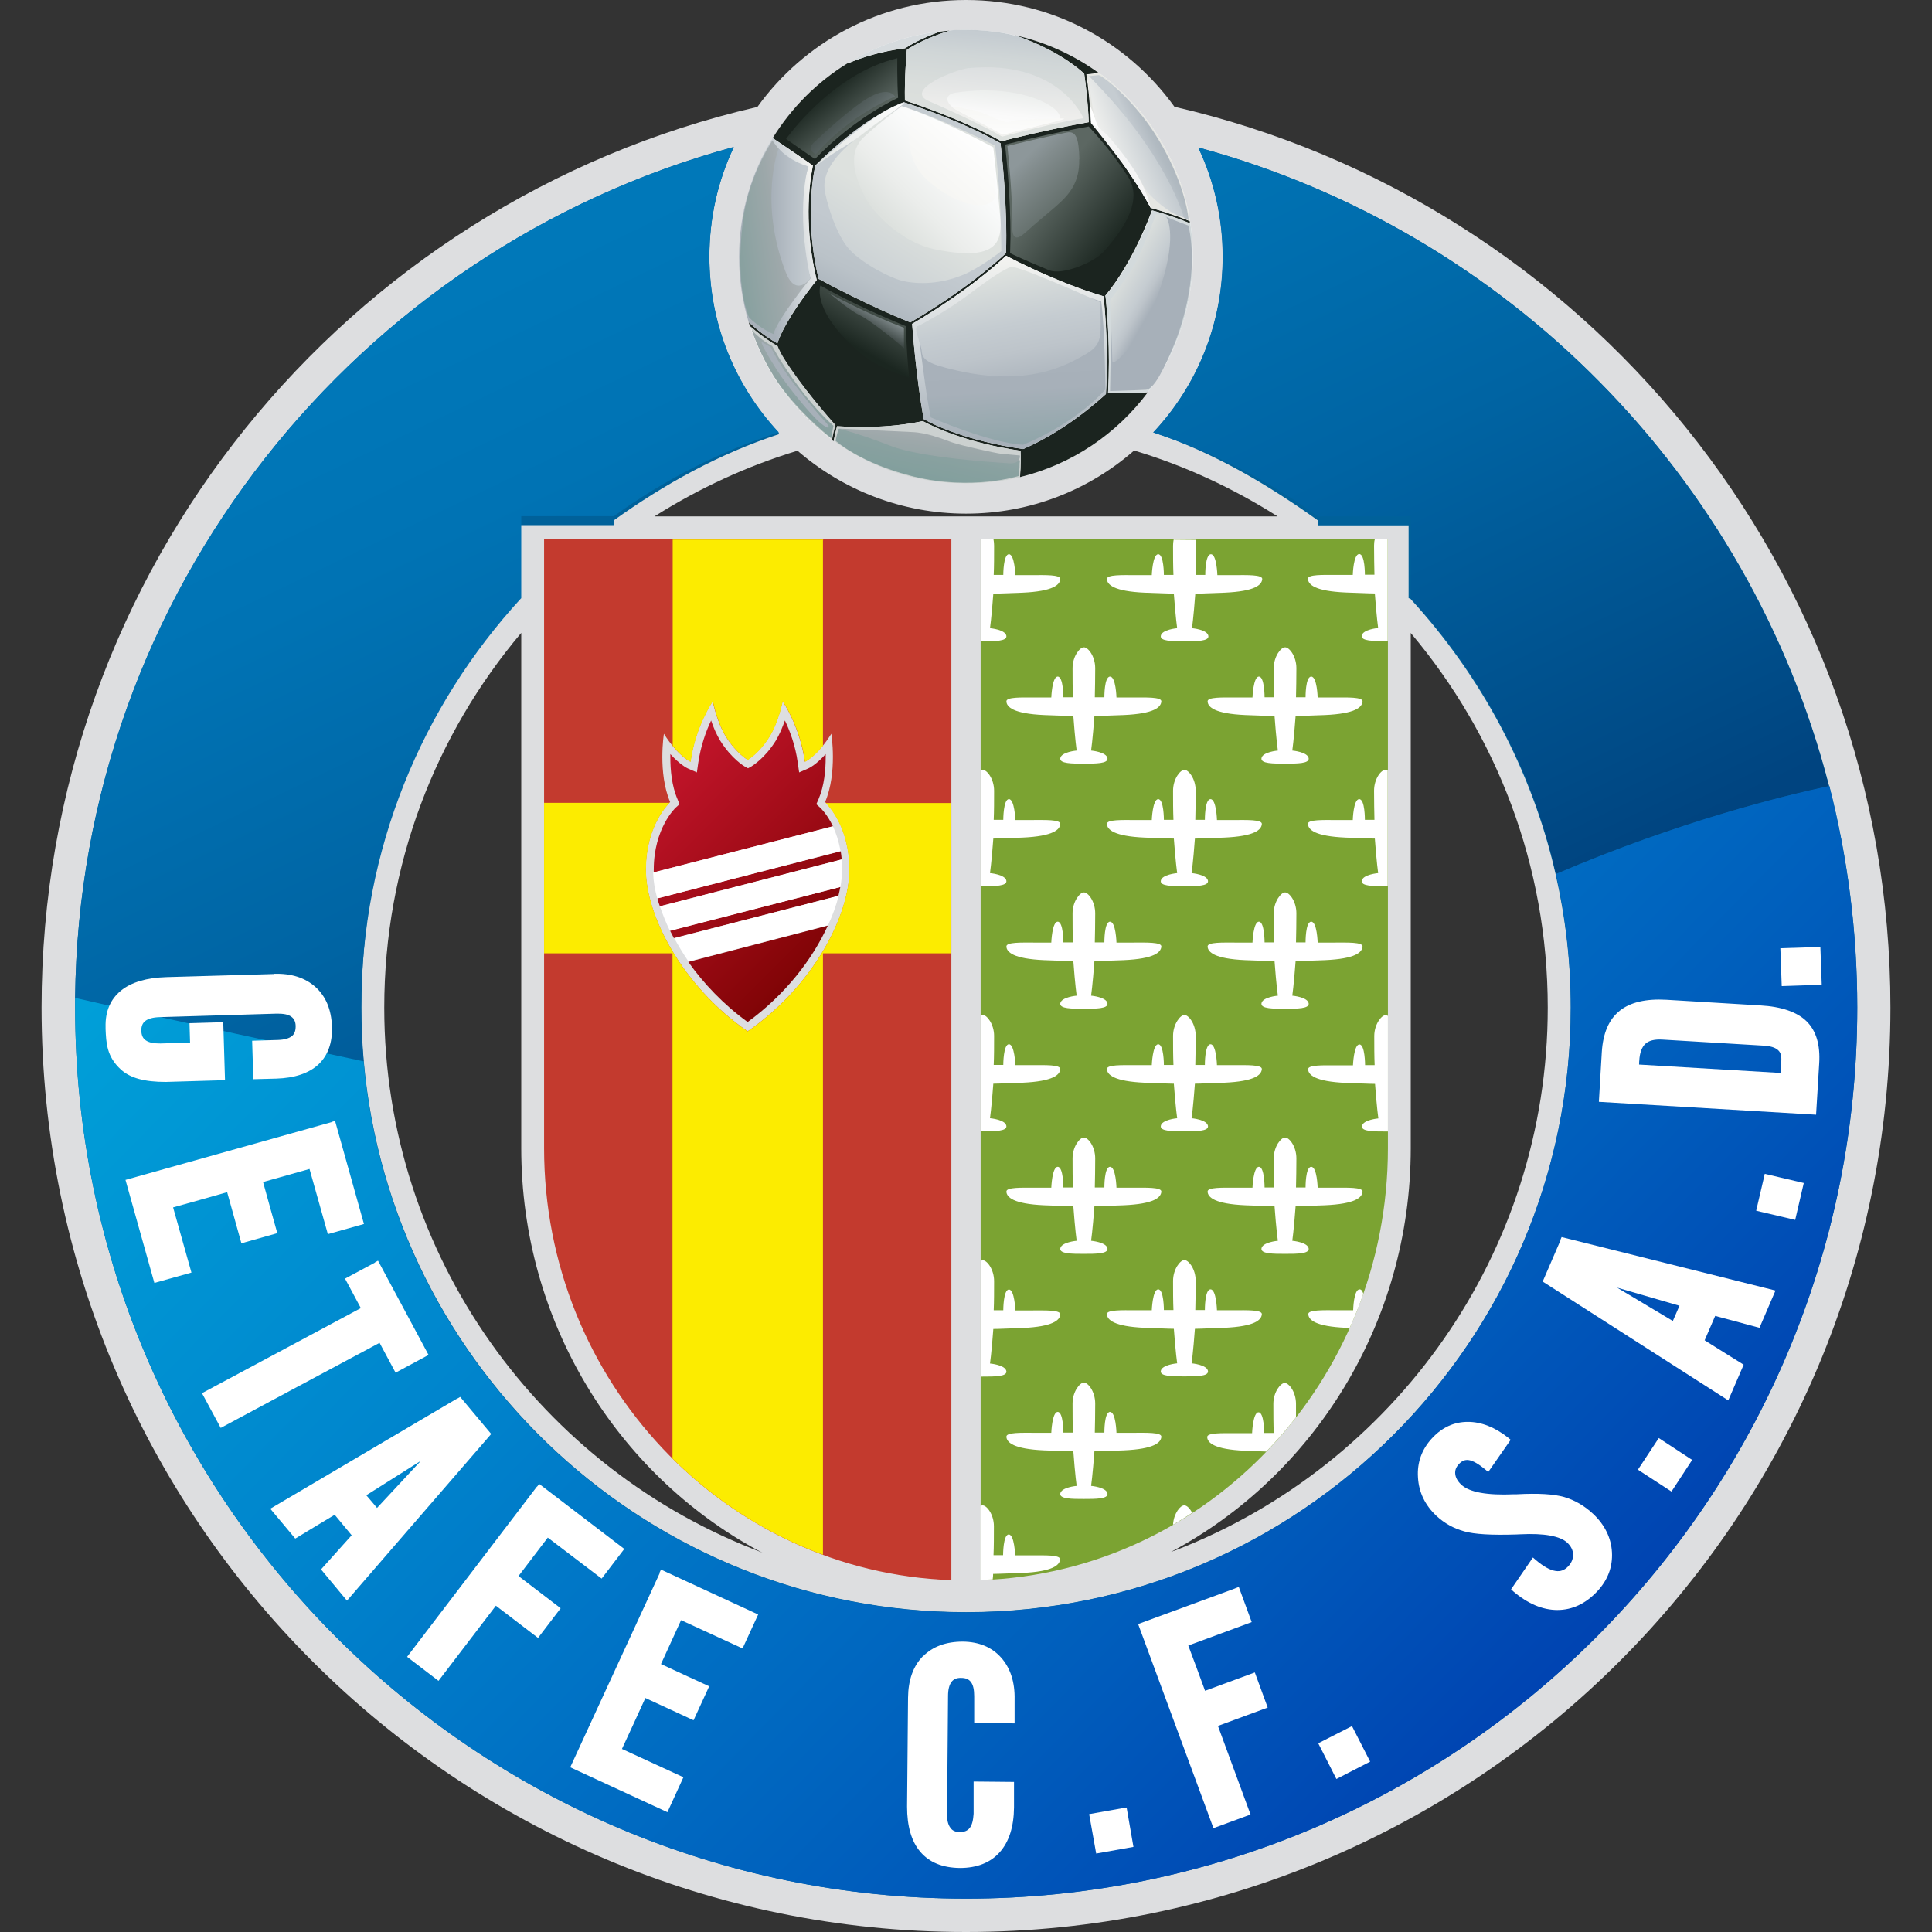 <?xml version="1.0" encoding="utf-8"?>
<svg xmlns="http://www.w3.org/2000/svg" height="99" viewBox="0 0 99 99" width="99">
  <rect x="0" y="0" width="99" height="99" fill="#333333" stroke="none"/>
  <defs>
    <style>.ah{fill:#1b241f;}.ah,.ai,.aj,.ak,.al,.am,.an,.ao,.ap,.aq,.ar,.as,.at,.au,.av,.aw,.ax,.ay,.az,.ba,.bb,.bc,.bd,.be,.bf,.bg,.bh,.bi,.bj,.bk,.bl,.bm,.bn,.bo,.bp,.bq,.br,.bs,.bt,.bu,.bv,.bw,.bx,.by{stroke-width:0px;}.ai{fill:#f5f5f5;}.aj{fill:#ccd1d0;}.ak{fill:#a7b0b9;}.al{fill:#fcec00;}.am{fill:#c33a2e;}.an{fill:#dddee0;}.ao{fill:#00619a;}.ap{fill:#d3dadc;}.aq{fill:#e5e6e2;}.ar{fill:#fff;}.as{fill:#d6dbde;}.at{fill:#7ba332;}.bz{opacity:0;}.au{fill:url(#ag);}.av{fill:url(#aa);}.aw{fill:url(#af);}.ax{fill:url(#ae);}.ay{fill:url(#ab);}.az{fill:url(#ad);}.ba{fill:url(#ac);}.bb{fill:url(#v);}.bc{fill:url(#c);}.bd{fill:url(#e);}.be{fill:url(#y);}.bf{fill:url(#z);}.bg{fill:url(#x);}.bh{fill:url(#w);}.bi{fill:url(#u);}.bj{fill:url(#t);}.bk{fill:url(#f);}.bl{fill:url(#d);}.bm{fill:url(#s);}.bn{fill:url(#j);}.bo{fill:url(#q);}.bp{fill:url(#r);}.bq{fill:url(#i);}.br{fill:url(#h);}.bs{fill:url(#m);}.bt{fill:url(#g);}.bu{fill:url(#o);}.bv{fill:url(#p);}.bw{fill:url(#k);}.bx{fill:url(#n);}.by{fill:url(#l);}</style>
    <linearGradient gradientUnits="userSpaceOnUse" id="c" x1="31.46" x2="54.96" y1="8.71" y2="57.52">
      <stop offset="0" stop-color="#0079ba"/>
      <stop offset=".24" stop-color="#0073b4"/>
      <stop offset=".55" stop-color="#0064a3"/>
      <stop offset=".91" stop-color="#004b87"/>
      <stop offset="1" stop-color="#004480"/>
    </linearGradient>
    <linearGradient gradientUnits="userSpaceOnUse" id="d" x1="13.11" x2="87.41" y1="20.32" y2="93.58">
      <stop offset="0" stop-color="#00a9dc"/>
      <stop offset=".15" stop-color="#009fd8"/>
      <stop offset=".4" stop-color="#0086cd"/>
      <stop offset=".72" stop-color="#005ebc"/>
      <stop offset=".92" stop-color="#0040b0"/>
    </linearGradient>
    <linearGradient gradientUnits="userSpaceOnUse" id="e" x1="33.83" x2="42.8" y1="39.14" y2="48.11">
      <stop offset="0" stop-color="#c3152b"/>
      <stop offset=".57" stop-color="#9e0b16"/>
      <stop offset="1" stop-color="#800406"/>
    </linearGradient>
    <linearGradient gradientUnits="userSpaceOnUse" id="f" x1="52.96" x2="57.29" y1="9.1" y2="12.45">
      <stop offset=".19" stop-color="#5c6762"/>
      <stop offset="1" stop-color="#1b2620"/>
    </linearGradient>
    <linearGradient gradientUnits="userSpaceOnUse" id="g" x1="50.35" x2="55.55" y1="6.2" y2="11.63">
      <stop offset=".38" stop-color="#8d979a"/>
      <stop offset=".48" stop-color="#828c8d"/>
      <stop offset=".76" stop-color="#66716e"/>
      <stop offset=".92" stop-color="#5c6762"/>
    </linearGradient>
    <linearGradient gradientUnits="userSpaceOnUse" id="h" x1="44.93" x2="42.62" y1="7.26" y2="4.43">
      <stop offset=".29" stop-color="#5c6762"/>
      <stop offset="1" stop-color="#1b2620"/>
    </linearGradient>
    <linearGradient gradientUnits="userSpaceOnUse" id="i" x1="45.56" x2="43.49" y1="14.83" y2="18.43">
      <stop offset="0" stop-color="#5c6762"/>
      <stop offset=".82" stop-color="#1b2620"/>
    </linearGradient>
    <linearGradient gradientUnits="userSpaceOnUse" id="j" x1="45.41" x2="43.75" y1="14.69" y2="17.53">
      <stop offset=".37" stop-color="#8d979a"/>
      <stop offset=".46" stop-color="#747e7f"/>
      <stop offset=".65" stop-color="#444e4c"/>
      <stop offset=".79" stop-color="#26312c"/>
      <stop offset=".87" stop-color="#1b2620"/>
    </linearGradient>
    <linearGradient gradientUnits="userSpaceOnUse" id="k" x1="44.99" x2="40.91" y1="7.67" y2="3.3">
      <stop offset="0" stop-color="#8d979a"/>
      <stop offset=".03" stop-color="#879193"/>
      <stop offset=".32" stop-color="#586362"/>
      <stop offset=".57" stop-color="#37413e"/>
      <stop offset=".78" stop-color="#222d28"/>
      <stop offset=".91" stop-color="#1b2620"/>
    </linearGradient>
    <linearGradient gradientUnits="userSpaceOnUse" id="l" x1="50.89" x2="51.54" y1="7.11" y2=".02">
      <stop offset="0" stop-color="#dde1de"/>
      <stop offset=".33" stop-color="#dadedc"/>
      <stop offset=".58" stop-color="#d0d6d7"/>
      <stop offset=".74" stop-color="#c5ccd1"/>
      <stop offset=".85" stop-color="#c2c9ce"/>
      <stop offset=".93" stop-color="#b8c0c7"/>
      <stop offset=".99" stop-color="#a8b1ba"/>
      <stop offset="1" stop-color="#a7b0b9"/>
    </linearGradient>
    <linearGradient gradientUnits="userSpaceOnUse" id="m" x1="47.24" x2="43.93" y1="9.58" y2="16.26">
      <stop offset="0" stop-color="#c5ccd1"/>
      <stop offset=".46" stop-color="#c2c9cf"/>
      <stop offset=".73" stop-color="#bac2c8"/>
      <stop offset=".94" stop-color="#acb5bd"/>
      <stop offset="1" stop-color="#a7b0b9"/>
    </linearGradient>
    <linearGradient gradientUnits="userSpaceOnUse" id="n" x1="47.13" x2="44.21" y1="10.38" y2="15.02">
      <stop offset=".15" stop-color="#dde1de"/>
      <stop offset="1" stop-color="#c5ccd1"/>
    </linearGradient>
    <linearGradient gradientUnits="userSpaceOnUse" id="o" x1="50.31" x2="45.78" y1="7.07" y2="11.64">
      <stop offset="0" stop-color="#fff"/>
      <stop offset=".33" stop-color="#f9fafa"/>
      <stop offset=".73" stop-color="#ebedeb"/>
      <stop offset="1" stop-color="#dde1de"/>
    </linearGradient>
    <linearGradient gradientUnits="userSpaceOnUse" id="p" x1="51.23" x2="51.7" y1="7.34" y2="1.49">
      <stop offset="0" stop-color="#f4f4f1"/>
      <stop offset=".27" stop-color="#eeeeec"/>
      <stop offset=".63" stop-color="#dde0e1"/>
      <stop offset="1" stop-color="#c5ccd1"/>
    </linearGradient>
    <linearGradient gradientUnits="userSpaceOnUse" id="q" x1="51.28" x2="51.64" y1="6.9" y2="3.59">
      <stop offset="0" stop-color="#fff"/>
      <stop offset=".33" stop-color="#f9f9f9"/>
      <stop offset=".76" stop-color="#e8ebe9"/>
      <stop offset="1" stop-color="#dde1de"/>
    </linearGradient>
    <linearGradient gradientUnits="userSpaceOnUse" id="r" x1="51.73" x2="51.73" y1="22.39" y2="13.11">
      <stop offset="0" stop-color="#a7b0b9"/>
      <stop offset=".06" stop-color="#acb5bd"/>
      <stop offset=".39" stop-color="#cad0d5"/>
      <stop offset=".58" stop-color="#d6dbde"/>
      <stop offset="1" stop-color="#f4f4f1"/>
    </linearGradient>
    <linearGradient gradientUnits="userSpaceOnUse" id="s" x1="52.2" x2="51.56" y1="23.29" y2="13.56">
      <stop offset="0" stop-color="#8ba3a6"/>
      <stop offset=".34" stop-color="#a7b0b9"/>
      <stop offset=".64" stop-color="#a9b2bb"/>
      <stop offset=".82" stop-color="#b1bac1"/>
      <stop offset=".96" stop-color="#c0c7cd"/>
      <stop offset="1" stop-color="#c5ccd1"/>
    </linearGradient>
    <linearGradient gradientUnits="userSpaceOnUse" id="t" x1="51.26" x2="52.39" y1="13.97" y2="20.27">
      <stop offset="0" stop-color="#dde1de"/>
      <stop offset=".42" stop-color="#c5ccd1"/>
      <stop offset=".65" stop-color="#bdc4ca"/>
      <stop offset=".99" stop-color="#a7b0b9"/>
      <stop offset="1" stop-color="#a7b0b9"/>
    </linearGradient>
    <linearGradient gradientUnits="userSpaceOnUse" id="u" x1="60.58" x2="55.8" y1="16.52" y2="14.48">
      <stop offset=".39" stop-color="#a7b0b9"/>
      <stop offset=".66" stop-color="#a9b2bb"/>
      <stop offset=".83" stop-color="#b1bac1"/>
      <stop offset=".97" stop-color="#c0c7cd"/>
      <stop offset="1" stop-color="#c5ccd1"/>
    </linearGradient>
    <linearGradient gradientUnits="userSpaceOnUse" id="v" x1="61.33" x2="58.45" y1="6.16" y2="7.53">
      <stop offset=".14" stop-color="#a7b0b9"/>
      <stop offset=".53" stop-color="#a9b2bb"/>
      <stop offset=".76" stop-color="#b1bac1"/>
      <stop offset=".95" stop-color="#c0c7cd"/>
      <stop offset="1" stop-color="#c5ccd1"/>
    </linearGradient>
    <linearGradient gradientUnits="userSpaceOnUse" id="w" x1="37.48" x2="43.18" y1="12.66" y2="11.83">
      <stop offset=".27" stop-color="#a7b0b9"/>
      <stop offset=".31" stop-color="#acb5bd"/>
      <stop offset=".51" stop-color="#cad0d5"/>
      <stop offset=".62" stop-color="#d6dbde"/>
      <stop offset=".8" stop-color="#f4f4f1"/>
    </linearGradient>
    <linearGradient gradientUnits="userSpaceOnUse" id="x" x1="36.7" x2="42.93" y1="12.55" y2="11.7">
      <stop offset="0" stop-color="#829f9d"/>
      <stop offset=".19" stop-color="#89a1a0"/>
      <stop offset=".48" stop-color="#9da8aa"/>
      <stop offset=".55" stop-color="#a4abae"/>
      <stop offset="1" stop-color="#c5ccd1"/>
    </linearGradient>
    <linearGradient gradientUnits="userSpaceOnUse" id="y" x1="39.54" x2="41.54" y1="11.13" y2="11.13">
      <stop offset="0" stop-color="#a7b0b9"/>
      <stop offset=".54" stop-color="#b9c1c8"/>
      <stop offset="1" stop-color="#c5ccd1"/>
    </linearGradient>
    <linearGradient href="#x" id="z" x1="47.27" x2="48.73" y1="24.5" y2="18.03"/>
    <linearGradient href="#x" id="aa" x1="39.5" x2="42.93" y1="21.03" y2="16.66"/>
    <linearGradient gradientUnits="userSpaceOnUse" id="ab" x1="50.06" x2="47.28" y1="6.6" y2="9.76">
      <stop offset="0" stop-color="#fff"/>
      <stop offset="1" stop-color="#f4f4f1"/>
    </linearGradient>
    <linearGradient href="#ab" id="ac" x1="51.63" x2="51.69" y1="7.32" y2="5.02"/>
    <linearGradient gradientUnits="userSpaceOnUse" id="ad" x1="54.45" x2="61.1" y1="9.01" y2="6.37">
      <stop offset=".32" stop-color="#f4f4f1"/>
      <stop offset=".69" stop-color="#c5ccd1"/>
      <stop offset="1" stop-color="#a7b0b9"/>
    </linearGradient>
    <linearGradient gradientUnits="userSpaceOnUse" id="ae" x1="57.24" x2="59.28" y1="14.19" y2="15.35">
      <stop offset="0" stop-color="#dde1de"/>
      <stop offset=".63" stop-color="#c5ccd1"/>
      <stop offset=".77" stop-color="#bdc4ca"/>
      <stop offset="1" stop-color="#a7b0b9"/>
      <stop offset="1" stop-color="#a7b0b9"/>
    </linearGradient>
    <linearGradient gradientUnits="userSpaceOnUse" id="af" x1="47.12" x2="48.36" y1="26.22" y2="17.29">
      <stop offset="0" stop-color="#829f9d"/>
      <stop offset=".16" stop-color="#89a1a0"/>
      <stop offset=".39" stop-color="#9da8aa"/>
      <stop offset=".45" stop-color="#a4abae"/>
      <stop offset="1" stop-color="#c5ccd1"/>
    </linearGradient>
    <linearGradient gradientUnits="userSpaceOnUse" id="ag" x1="46.13" x2="41.66" y1="4.52" y2="9.62">
      <stop offset="0" stop-color="#fff"/>
      <stop offset="1" stop-color="#dde1de"/>
    </linearGradient>
  </defs>
  <g id="a">
    <g class="bz">
      <rect class="ar" height="99" width="99"/>
    </g>
  </g>
  <g id="b">
    <path class="an" d="M38.81,5.48c2.39-3.32,6.28-5.48,10.69-5.48s8.27,2.14,10.66,5.44l.02.03c21.02,4.84,36.69,23.67,36.69,46.16,0,26.16-21.21,47.37-47.37,47.37S2.13,77.79,2.13,51.63C2.13,29.16,17.77,10.35,38.76,5.49h.05ZM72.29,32.44v26.39c0,8.98-4.99,16.8-12.28,20.69l.28-.1c11.12-4.33,19.02-15.16,19.02-27.79,0-7.29-2.63-13.98-7-19.17l-.02-.03ZM26.71,32.43c-4.38,5.19-7.02,11.89-7.02,19.2,0,12.77,8.07,23.69,19.38,27.93l-.26-.13c-7.2-3.93-12.1-11.69-12.1-20.6v-26.4ZM33.54,26.46h31.92l-.04-.03c-2.25-1.42-4.69-2.56-7.29-3.34h-.02c-2.31,2.02-5.32,3.23-8.61,3.23s-6.32-1.22-8.63-3.22h-.02c-2.59.79-5.03,1.92-7.28,3.34l-.04.03Z"/>
    <path class="ao" d="M93.73,40.29c-4.08-15.88-16.51-28.46-32.31-32.73v.03c.8,1.69,1.24,3.58,1.24,5.57,0,3.47-1.34,6.63-3.54,8.98l-.02.02c3.05,1,5.9,2.69,8.45,4.52v.24h4.63v3.73l.09.03c3.59,3.91,6.22,8.75,7.44,14.1.5,2.2.78,4.49.78,6.84,0,17.09-13.9,30.99-30.98,30.99-16.16,0-29.47-12.44-30.87-28.24-.08-.9-.12-1.82-.12-2.75,0-8.08,2.79-15.44,7.87-20.97h-.31v-3.74h5.36l.02-.25c2.56-1.84,5.4-3.41,8.45-4.41v-.07c-2.21-2.35-3.56-5.54-3.56-9.02,0-2,.44-3.9,1.24-5.6v-.03C18.33,12.77,4.07,30.3,3.85,51.14c0,.17,0,.33,0,.5,0,25.17,20.48,45.65,45.66,45.65s45.66-20.48,45.66-45.66c0-3.92-.5-7.72-1.43-11.35Z"/>
    <path class="bc" d="M79.73,44.79c-1.21-5.36-3.81-10.19-7.41-14.1l-.03-.03v-4.2h-4.75c-2.56-1.85-5.4-3.3-8.45-4.3l.02-.02c2.2-2.35,3.54-5.51,3.54-8.98,0-1.99-.44-3.88-1.24-5.57v-.03c15.8,4.28,28.23,16.85,32.31,32.73h-.02c-2.24.48-7.59,1.77-13.95,4.49l-.03.02ZM3.88,51.14c4.86,1.11,11.93,2.63,14.72,3.23h.03c-.08-.9-.12-1.82-.12-2.74,0-8.08,3.11-15.44,8.19-20.97h.01v-4.21h4.75c2.55-1.85,5.4-3.3,8.45-4.3h-.01c-2.2-2.36-3.55-5.52-3.55-9,0-2,.44-3.89,1.24-5.58v-.03C18.33,12.76,4.07,30.29,3.85,51.13h.03Z"/>
    <path class="bl" d="M79.73,44.79c.5,2.2.76,4.49.76,6.84,0,17.09-13.9,30.99-30.99,30.99-16.16,0-29.48-12.44-30.87-28.24h-.03c-2.79-.6-9.86-2.12-14.72-3.24h-.03c0,.16,0,.32,0,.49,0,25.17,20.48,45.66,45.66,45.66s45.66-20.48,45.66-45.66c0-3.92-.5-7.72-1.43-11.35h-.02c-2.24.48-7.59,1.77-13.95,4.49l-.03.02Z"/>
    <path class="at" d="M50.25,27.64v53.33h.02c11.58-.41,20.85-10.17,20.85-22.14v-31.19h-20.87Z"/>
    <path class="am" d="M48.75,27.64v53.33h-.02c-11.58-.42-20.85-10.17-20.85-22.14v-31.19h20.87Z"/>
    <path class="ar" d="M65.84,64.25c.63,0,1.25,0,1.22-.27-.04-.33-.84-.4-.84-.4,0,0,.08-.55.17-1.77,0,0,.27,0,1.5-.05,1.57-.07,1.91-.4,1.93-.7.01-.23-.79-.2-1.43-.2-.23,0-.55,0-.87,0,0,0-.03-1.07-.33-1.07s-.29,1.06-.29,1.06c-.29,0-.49,0-.49,0,.01-.45.02-.95.02-1.49,0-.62-.37-1.08-.58-1.07h0c-.2-.01-.58.45-.58,1.07,0,.53,0,1.03.02,1.49,0,0-.2,0-.49,0,0,0,0-1.06-.29-1.06s-.33,1.07-.33,1.07c-.32,0-.64,0-.87,0-.64,0-1.44-.03-1.43.2.01.29.36.63,1.93.7,1.23.05,1.5.05,1.5.05.09,1.22.17,1.77.17,1.77,0,0-.8.07-.84.4-.03.27.59.27,1.22.27h0Z"/>
    <path class="ar" d="M65.84,51.69c.63,0,1.25,0,1.22-.27-.04-.33-.84-.4-.84-.4,0,0,.08-.55.17-1.77,0,0,.27,0,1.5-.05,1.57-.07,1.91-.4,1.93-.7.01-.23-.79-.2-1.43-.2-.23,0-.55,0-.87,0,0,0-.03-1.07-.33-1.07s-.29,1.06-.29,1.06c-.29,0-.49,0-.49,0,.01-.45.02-.95.02-1.49,0-.62-.37-1.08-.58-1.07h0c-.2-.01-.58.46-.58,1.07,0,.53,0,1.03.02,1.49,0,0-.2,0-.49,0,0,0,0-1.06-.29-1.06s-.33,1.07-.33,1.07c-.32,0-.64,0-.87,0-.64,0-1.44-.03-1.43.2.01.29.36.63,1.93.7,1.23.05,1.5.05,1.5.05.09,1.22.17,1.77.17,1.77,0,0-.8.07-.84.4-.03.27.59.27,1.22.27h0Z"/>
    <path class="ar" d="M65.84,39.13c.63,0,1.25,0,1.22-.27-.04-.33-.84-.4-.84-.4,0,0,.08-.55.17-1.77,0,0,.27,0,1.5-.05,1.57-.07,1.91-.4,1.93-.7.01-.23-.79-.2-1.43-.2-.23,0-.55,0-.87,0,0,0-.03-1.07-.33-1.07s-.29,1.06-.29,1.06c-.29,0-.49,0-.49,0,.01-.45.02-.95.02-1.49,0-.62-.37-1.08-.58-1.07h0c-.2-.01-.58.45-.58,1.07,0,.53,0,1.03.02,1.49,0,0-.2,0-.49,0,0,0,0-1.06-.29-1.06s-.33,1.07-.33,1.07c-.32,0-.64,0-.87,0-.64,0-1.44-.03-1.43.2.01.29.36.63,1.93.7,1.23.05,1.5.05,1.5.05.09,1.22.17,1.77.17,1.77,0,0-.8.07-.84.4-.03.27.59.27,1.22.27h0Z"/>
    <circle class="ar" cx="49.5" cy="13.16" r="11.62" transform="translate(28.41 59.83) rotate(-80.57)"/>
    <polygon class="ar" points="57.55 92.65 55.81 92.96 56.17 94.98 58.08 94.64 57.73 92.62 57.55 92.65"/>
    <polygon class="ar" points="69.12 88.53 67.55 89.33 68.48 91.16 70.21 90.27 69.28 88.45 69.12 88.53"/>
    <polygon class="ar" points="84.9 73.84 83.93 75.31 85.65 76.43 86.71 74.81 85 73.69 84.9 73.84"/>
    <polygon class="ar" points="90.39 60.33 89.99 62.04 91.99 62.51 92.43 60.62 90.43 60.15 90.39 60.33"/>
    <polygon class="ar" points="93.1 48.53 91.23 48.59 91.3 50.53 93.35 50.46 93.28 48.52 93.1 48.53"/>
    <path class="ar" d="M60.68,45.41c.63,0,1.25,0,1.22-.27-.04-.33-.84-.4-.84-.4,0,0,.08-.55.17-1.77,0,0,.27,0,1.5-.05,1.57-.07,1.91-.4,1.93-.7.01-.23-.79-.2-1.43-.2-.23,0-.55,0-.87,0,0,0-.03-1.07-.33-1.07s-.29,1.06-.29,1.06c-.29,0-.49,0-.49,0,.01-.45.02-.95.02-1.49,0-.62-.37-1.08-.58-1.07h0c-.2-.01-.58.45-.58,1.07,0,.53,0,1.03.02,1.49,0,0-.2,0-.49,0,0,0,0-1.06-.29-1.06s-.33,1.07-.33,1.07c-.32,0-.64,0-.87,0-.64,0-1.44-.03-1.43.2.01.29.36.63,1.93.7,1.23.05,1.5.05,1.5.05.09,1.22.17,1.77.17,1.77,0,0-.8.07-.84.4-.03.27.59.27,1.22.27h0Z"/>
    <path class="ar" d="M60.68,57.97c.63,0,1.25,0,1.22-.27-.04-.33-.84-.4-.84-.4,0,0,.08-.55.17-1.77,0,0,.27,0,1.5-.05,1.57-.07,1.91-.4,1.93-.7.01-.23-.79-.2-1.43-.2-.23,0-.55,0-.87,0,0,0-.03-1.07-.33-1.07s-.29,1.06-.29,1.06c-.29,0-.49,0-.49,0,.01-.45.02-.95.02-1.49,0-.62-.37-1.08-.58-1.07h0c-.2-.01-.58.46-.58,1.07,0,.53,0,1.03.02,1.49,0,0-.2,0-.49,0,0,0,0-1.06-.29-1.06s-.33,1.07-.33,1.07c-.32,0-.64,0-.87,0-.64,0-1.44-.03-1.43.2.01.29.36.63,1.93.7,1.23.05,1.5.05,1.5.05.09,1.22.17,1.77.17,1.77,0,0-.8.07-.84.4-.03.27.59.27,1.22.27h0Z"/>
    <path class="ar" d="M60.68,70.53c.63,0,1.25,0,1.22-.27-.04-.33-.84-.4-.84-.4,0,0,.08-.55.17-1.77,0,0,.27,0,1.5-.05,1.57-.07,1.91-.4,1.93-.7.01-.23-.79-.2-1.43-.2-.23,0-.55,0-.87,0,0,0-.03-1.07-.33-1.07s-.29,1.06-.29,1.06c-.29,0-.49,0-.49,0,.01-.45.02-.95.02-1.49,0-.62-.37-1.08-.58-1.07h0c-.2-.01-.58.45-.58,1.07,0,.53,0,1.03.02,1.49,0,0-.2,0-.49,0,0,0,0-1.06-.29-1.06s-.33,1.07-.33,1.07c-.32,0-.64,0-.87,0-.64,0-1.44-.03-1.43.2.01.29.36.63,1.93.7,1.23.05,1.5.05,1.5.05.09,1.22.17,1.77.17,1.77,0,0-.8.07-.84.4-.03.27.59.27,1.22.27h0Z"/>
    <path class="ar" d="M55.53,64.25c.63,0,1.25,0,1.22-.27-.04-.33-.84-.4-.84-.4,0,0,.08-.55.17-1.77,0,0,.27,0,1.5-.05,1.57-.07,1.91-.4,1.93-.7.01-.23-.79-.2-1.43-.2-.23,0-.55,0-.87,0,0,0-.03-1.07-.33-1.07s-.29,1.06-.29,1.06c-.29,0-.49,0-.49,0,.01-.45.02-.95.02-1.49,0-.62-.37-1.08-.58-1.07h0c-.2-.01-.58.45-.58,1.07,0,.53,0,1.03.02,1.49,0,0-.2,0-.49,0,0,0,0-1.06-.29-1.06s-.33,1.07-.33,1.07c-.32,0-.64,0-.87,0-.64,0-1.44-.03-1.43.2.01.29.36.63,1.93.7,1.23.05,1.5.05,1.5.05.09,1.22.17,1.77.17,1.77,0,0-.8.07-.84.4-.03.27.59.27,1.22.27h0Z"/>
    <path class="ar" d="M55.53,51.69c.63,0,1.25,0,1.22-.27-.04-.33-.84-.4-.84-.4,0,0,.08-.55.17-1.77,0,0,.27,0,1.5-.05,1.57-.07,1.91-.4,1.93-.7.01-.23-.79-.2-1.43-.2-.23,0-.55,0-.87,0,0,0-.03-1.07-.33-1.07s-.29,1.06-.29,1.06c-.29,0-.49,0-.49,0,.01-.45.02-.95.02-1.49,0-.62-.37-1.08-.58-1.07h0c-.2-.01-.58.46-.58,1.07,0,.53,0,1.03.02,1.49,0,0-.2,0-.49,0,0,0,0-1.06-.29-1.06s-.33,1.07-.33,1.07c-.32,0-.64,0-.87,0-.64,0-1.44-.03-1.43.2.01.29.36.63,1.93.7,1.23.05,1.5.05,1.5.05.09,1.22.17,1.77.17,1.77,0,0-.8.07-.84.4-.03.27.59.27,1.22.27h0Z"/>
    <path class="ar" d="M55.53,76.81c.63,0,1.25,0,1.22-.27-.04-.33-.84-.4-.84-.4,0,0,.08-.55.17-1.77,0,0,.27,0,1.5-.05,1.57-.07,1.91-.4,1.93-.7.01-.23-.79-.2-1.43-.2-.23,0-.55,0-.87,0,0,0-.03-1.07-.33-1.07s-.29,1.06-.29,1.06c-.29,0-.49,0-.49,0,.01-.45.02-.95.02-1.49,0-.62-.37-1.08-.58-1.07h0c-.2-.01-.58.45-.58,1.07,0,.53,0,1.03.02,1.49,0,0-.2,0-.49,0,0,0,0-1.06-.29-1.06s-.33,1.07-.33,1.07c-.32,0-.64,0-.87,0-.64,0-1.44-.03-1.43.2.01.29.36.63,1.93.7,1.23.05,1.5.05,1.5.05.09,1.22.17,1.77.17,1.77,0,0-.8.07-.84.4-.03.27.59.27,1.22.27h0Z"/>
    <path class="ar" d="M55.53,39.13c.63,0,1.25,0,1.22-.27-.04-.33-.84-.4-.84-.4,0,0,.08-.55.17-1.77,0,0,.27,0,1.5-.05,1.57-.07,1.91-.4,1.93-.7.01-.23-.79-.2-1.43-.2-.23,0-.55,0-.87,0,0,0-.03-1.07-.33-1.07s-.29,1.06-.29,1.06c-.29,0-.49,0-.49,0,.01-.45.02-.95.02-1.49,0-.62-.37-1.08-.58-1.07h0c-.2-.01-.58.45-.58,1.07,0,.53,0,1.03.02,1.49,0,0-.2,0-.49,0,0,0,0-1.06-.29-1.06s-.33,1.07-.33,1.07c-.32,0-.64,0-.87,0-.64,0-1.44-.03-1.43.2.01.29.36.63,1.93.7,1.23.05,1.5.05,1.5.05.09,1.22.17,1.77.17,1.77,0,0-.8.07-.84.4-.03.27.59.27,1.22.27h0Z"/>
    <path class="an" d="M38.32,52.84c3.36-2.32,5.21-5.92,5.21-8.28s-1.25-3.46-1.25-3.46c.64-1.5.32-3.5.32-3.5-.71,1.14-1.36,1.43-1.36,1.43-.25-1.82-1.14-3.1-1.14-3.1,0,0-.21,1.07-.68,1.82-.54.86-1.11,1.18-1.11,1.18h0s-.57-.32-1.11-1.18c-.47-.75-.68-1.82-.68-1.82,0,0-.89,1.28-1.14,3.1,0,0-.64-.29-1.36-1.43,0,0-.32,2,.32,3.5,0,0-1.25,1.11-1.25,3.46s1.86,5.96,5.21,8.28h0Z"/>
    <path class="bd" d="M42.41,47.45c-.78,1.7-2.17,3.52-4.1,4.92-1.24-.9-2.26-1.98-3.04-3.08h0s7.15-1.86,7.15-1.86v.02ZM42.67,42.32c-.29-.61-.62-.91-.64-.93l-.2-.18.11-.25c.3-.69.37-1.51.37-2.16,0-.06,0-.11,0-.16-.48.54-.85.72-.9.74l-.46.2-.07-.49c-.12-.89-.41-1.65-.66-2.17-.12.34-.27.71-.47,1.04-.58.93-1.22,1.29-1.24,1.31l-.18.1-.18-.1s-.66-.38-1.24-1.31c-.2-.33-.36-.7-.47-1.04-.25.52-.53,1.28-.66,2.17l-.07.49-.46-.2c-.05-.02-.42-.21-.9-.74,0,.06,0,.1,0,.16,0,.65.07,1.47.37,2.16l.1.25-.2.18s-1.12,1.04-1.12,3.18c0,.04,0,.08,0,.13h0s9.2-2.36,9.2-2.36h0ZM34.34,47.7c.06.12.12.24.19.37h0s8.43-2.16,8.43-2.16h0c.04-.16.07-.31.1-.46h0s-8.74,2.24-8.74,2.24h0ZM33.82,46.44l9.31-2.4h0c-.01-.15-.03-.29-.05-.42h0s-9.39,2.41-9.39,2.41h0c.03.14.07.27.12.4h0Z"/>
    <path class="al" d="M42.17,27.68v10.54c-.52.64-.92.82-.92.82-.25-1.82-1.14-3.1-1.14-3.1,0,0-.21,1.07-.68,1.82-.54.86-1.11,1.18-1.11,1.18h0s-.57-.32-1.11-1.18c-.47-.75-.68-1.82-.68-1.82,0,0-.89,1.28-1.14,3.1,0,0-.4-.18-.92-.82v-.03s0-10.52,0-10.52v-.02h7.71v.04Z"/>
    <path class="al" d="M48.73,48.85h-6.56v30.82c-2.91-1.07-5.53-2.77-7.71-4.93v-.03s0-25.86,0-25.86h-6.58v-7.71h6.43c-.21.21-1.21,1.32-1.21,3.43,0,2.35,1.86,5.96,5.21,8.28h0c3.36-2.32,5.21-5.92,5.21-8.28,0-2.11-1-3.21-1.21-3.42h.04s6.38,0,6.38,0h0v7.71h-.03Z"/>
    <path class="ar" d="M33.48,44.71l9.2-2.37h0c.16.34.3.76.39,1.27h0s-9.39,2.43-9.39,2.43h0c-.13-.47-.2-.91-.21-1.31v-.02Z"/>
    <path class="ar" d="M33.82,46.44l9.31-2.4h0c.01.18.02.35.02.53,0,.27-.03.55-.08.86v.02s-8.74,2.25-8.74,2.25h0c-.21-.43-.37-.84-.51-1.24h0Z"/>
    <path class="ah" d="M56.65,15.18c.09.84.25,2.75.13,4.93v.02c.23.01,1.1.05,2.02-.03h.02c-1.59,2.13-3.89,3.7-6.56,4.35v-.02c.05-.57.04-1.12.03-1.31v-.02c-2.73-.4-4.39-1.19-5.01-1.52h-.01c-.32.07-1.91.42-4.37.26h-.01c-.05.2-.12.47-.17.75v.02s-.07-.05-.1-.07h0c.05-.3.12-.58.17-.77h-.01c-.34-.39-1.72-1.95-2.63-3.41-.11-.17-.27-.48-.32-.63h-.01c-.27-.16-.77-.47-1.38-1h-.01c-.02-.08-.04-.14-.06-.21h.01c.63.58,1.16.91,1.45,1.07h.01c.1-.34.5-1.33,2.01-3.24h0c-.64-2.66-.41-4.78-.2-5.85v-.02c-.26-.18-1.15-.8-2.05-1.4h-.01c.97-1.57,2.29-2.89,3.86-3.85h.04c.66-.28,1.66-.6,2.86-.75h.02c.27-.18.85-.52,1.8-.86h.02c.16-.02.31-.04.47-.05l-.06.02c-1.13.36-1.82.75-2.13.96h0c-.03.32-.12,1.42-.1,2.6h.01c1.14.38,3.18,1.11,4.93,2.09h0c.37-.1,2.46-.62,4.48-.98h0c-.04-1.01-.16-1.97-.23-2.46v-.02c-.22-.21-1.29-1.17-3.4-1.92l-.13-.05c1.56.35,3,1.01,4.26,1.92h-.02c-.13.03-.33.06-.6.08v.02c.08.51.19,1.47.23,2.45v.02c.32.36,1.94,2.27,3.06,4.35h0c.41.11,1.12.32,1.99.67h.01s.01.09.02.13h-.02c-.82-.35-1.52-.56-1.94-.67v.02c-.11.29-.97,2.65-2.39,4.36v.02ZM51.55,12.97c.08-2.37-.21-5.03-.28-5.61v-.02c-1.75-.99-3.81-1.73-4.95-2.1h-.02c-.36.13-2.14.87-4.53,3.25v.02c-.21,1.05-.45,3.15.18,5.79h.02c.39.22,2.64,1.41,4.67,2.22h.01c2.71-1.59,4.4-3.08,4.89-3.54v-.02ZM56.54,15.18c-.28-.08-1.33-.4-2.67-.98-1.42-.61-2.17-1.02-2.3-1.09h-.02c-.56.53-2.21,1.96-4.8,3.48h-.01c.02.29.2,2.67.59,4.89h.01c.6.34,2.29,1.13,5.08,1.53h.01c2.18-.94,3.9-2.51,4.24-2.82h0c.13-2.2-.03-4.13-.12-4.98v-.02Z"/>
    <path class="ar" d="M34.54,48.08l8.43-2.18v.02c-.12.47-.3.98-.54,1.49h0s-7.15,1.86-7.15,1.86h0c-.27-.4-.51-.79-.72-1.18h0Z"/>
    <path class="ar" d="M64.9,74.37c.53-.55,1.04-1.14,1.51-1.74h0c0-.23,0-.46,0-.69,0-.62-.37-1.08-.58-1.07h0c-.2-.01-.58.45-.58,1.07,0,.53,0,1.03.02,1.49,0,0-.2,0-.49,0,0,0,0-1.06-.29-1.06s-.33,1.07-.33,1.07c-.32,0-.64,0-.87,0-.64,0-1.44-.03-1.43.2.01.29.36.63,1.93.7.52.02.86.03,1.09.04h.02Z"/>
    <path class="ar" d="M50.25,57.97v-5.92h0s.08-.04.11-.04h0c.2-.01.58.46.58,1.07,0,.53,0,1.03-.02,1.49,0,0,.2,0,.49,0,0,0,0-1.06.29-1.06s.33,1.07.33,1.07c.32,0,.64,0,.87,0,.64,0,1.44-.03,1.43.2-.01.29-.36.63-1.93.7-1.23.05-1.5.05-1.5.05-.09,1.22-.17,1.77-.17,1.77,0,0,.8.07.84.4.03.27-.59.27-1.22.27h-.12Z"/>
    <path class="ar" d="M60.11,78.13c.33-.19.66-.4.98-.61h0c-.13-.25-.29-.39-.41-.38h0c-.19-.01-.53.4-.57.97v.02Z"/>
    <path class="ar" d="M60.14,27.65c-.02.1-.03.21-.03.32,0,.53,0,1.03.02,1.49,0,0-.2,0-.49,0,0,0,0-1.06-.29-1.06s-.33,1.07-.33,1.07c-.32,0-.64,0-.87,0-.64,0-1.44-.03-1.43.2.01.29.36.63,1.93.7,1.23.05,1.5.05,1.5.05.09,1.22.17,1.77.17,1.77,0,0-.8.07-.84.4-.03.27.59.27,1.22.27h0c.63,0,1.25,0,1.22-.27-.04-.33-.84-.4-.84-.4,0,0,.08-.55.17-1.77,0,0,.27,0,1.5-.05,1.57-.07,1.91-.4,1.93-.7.01-.23-.79-.2-1.43-.2-.23,0-.55,0-.87,0,0,0-.03-1.07-.33-1.07s-.29,1.06-.29,1.06c-.29,0-.49,0-.49,0,.01-.45.02-.95.02-1.49,0-.11-.01-.21-.03-.31h0s-1.08-.01-1.08-.01h0Z"/>
    <path class="ar" d="M71.08,45.41h-.08c-.63,0-1.25,0-1.22-.27.04-.33.84-.4.84-.4,0,0-.08-.55-.17-1.77,0,0-.27,0-1.5-.05-1.57-.07-1.91-.4-1.93-.7-.01-.23.79-.2,1.43-.2.23,0,.55,0,.87,0,0,0,.03-1.07.33-1.07s.29,1.06.29,1.06c.29,0,.49,0,.49,0-.01-.45-.02-.95-.02-1.49,0-.62.37-1.08.58-1.07h0s.06,0,.1.02h.02v5.93h-.03Z"/>
    <path class="ar" d="M71.12,57.97v-5.92h-.01s-.07-.03-.11-.03h0c-.2-.01-.58.46-.58,1.07,0,.53,0,1.03.02,1.49,0,0-.2,0-.49,0,0,0,0-1.06-.29-1.06s-.33,1.07-.33,1.07c-.32,0-.64,0-.87,0-.64,0-1.44-.03-1.43.2.01.29.36.63,1.93.7,1.23.05,1.5.05,1.5.05.09,1.22.17,1.77.17,1.77,0,0-.8.07-.84.4-.03.27.59.27,1.22.27h.12Z"/>
    <path class="ar" d="M69.16,68.05c.26-.57.49-1.15.7-1.75h0c-.04-.14-.1-.23-.19-.23-.31,0-.33,1.07-.33,1.07-.32,0-.64,0-.87,0-.64,0-1.44-.03-1.43.2.01.29.36.63,1.93.7.06,0,.12,0,.18,0h.02Z"/>
    <path class="ar" d="M71.09,32.85h-.09c-.63,0-1.25,0-1.22-.27.04-.33.84-.4.84-.4,0,0-.08-.55-.17-1.77,0,0-.27,0-1.5-.05-1.57-.07-1.91-.4-1.93-.7-.01-.23.79-.2,1.43-.2.23,0,.55,0,.87,0,0,0,.03-1.07.33-1.07s.29,1.06.29,1.06c.29,0,.49,0,.49,0-.01-.45-.02-.95-.02-1.49,0-.12.01-.23.04-.33h0s.66,0,.66,0v5.21h-.02Z"/>
    <path class="ar" d="M50.25,45.41v-5.92h0s.08-.04.11-.04h0c.2-.01.58.45.58,1.07,0,.53,0,1.03-.02,1.49,0,0,.2,0,.49,0,0,0,0-1.06.29-1.06s.33,1.07.33,1.07c.32,0,.64,0,.87,0,.64,0,1.44-.03,1.43.2-.01.29-.36.63-1.93.7-1.23.05-1.5.05-1.5.05-.09,1.22-.17,1.77-.17,1.77,0,0,.8.07.84.4.03.27-.59.27-1.22.27h0s-.06,0-.1,0h-.02Z"/>
    <path class="ar" d="M50.25,70.53v-5.92h0s.08-.03.11-.03h0c.2-.01.58.45.58,1.07,0,.53,0,1.03-.02,1.49,0,0,.2,0,.49,0,0,0,0-1.06.29-1.06s.33,1.07.33,1.07c.32,0,.64,0,.87,0,.64,0,1.44-.03,1.43.2-.01.29-.36.63-1.93.7-1.23.05-1.5.05-1.5.05-.09,1.22-.17,1.77-.17,1.77,0,0,.8.07.84.4.03.27-.59.27-1.22.27h-.12Z"/>
    <path class="ar" d="M50.89,80.93c-.21.01-.42.02-.63.03h-.02v-3.79h0s.08-.04.11-.03h0c.2-.01.58.45.58,1.07,0,.53,0,1.03-.02,1.48,0,0,.2,0,.49,0,0,0,0-1.06.29-1.06s.33,1.07.33,1.07c.32,0,.64,0,.87,0,.64,0,1.44-.03,1.43.2-.01.29-.36.63-1.93.7-1.23.05-1.5.05-1.5.05,0,.09-.01.18-.02.26v.02Z"/>
    <path class="ar" d="M50.25,32.85v-5.21h.03s.63,0,.63,0h0c.02.11.03.22.03.33,0,.53,0,1.03-.02,1.49,0,0,.2,0,.49,0,0,0,0-1.06.29-1.06s.33,1.07.33,1.07c.32,0,.64,0,.87,0,.64,0,1.44-.03,1.43.2-.01.29-.36.63-1.93.7-1.23.05-1.5.05-1.5.05-.09,1.22-.17,1.77-.17,1.77,0,0,.8.07.84.4.03.27-.59.27-1.22.27h0s-.07,0-.1,0h-.01Z"/>
    <path class="ar" d="M19.21,64.7l-1.53.82s.67,1.25.81,1.51c-.31.17-8.14,4.36-8.14,4.36l.96,1.78s7.83-4.2,8.14-4.36c.14.26.82,1.53.82,1.53l1.69-.91-2.59-4.83-.16.09Z"/>
    <path class="ar" d="M23.45,71.65l-9.6,5.66,1.28,1.53s1.78-1.08,2.02-1.22c.15.18.72.87.87,1.05-.18.2-1.57,1.75-1.57,1.75l1.33,1.6,7.39-8.54-1.59-1.9-.13.08ZM21.59,74.83c-.78.84-2.08,2.23-2.27,2.44-.15-.18-.4-.48-.55-.65.25-.16,1.85-1.17,2.82-1.78Z"/>
    <path class="ar" d="M47.29,84.87c-.5.51-.75,1.22-.76,2.12,0,0-.05,5.57-.05,5.59,0,.99.22,1.77.67,2.3.46.55,1.14.83,2.04.84.87,0,1.56-.27,2.04-.81.48-.54.72-1.31.73-2.29v-1.31s-2.07-.02-2.07-.02v1.65c-.02.33-.08.58-.2.73-.11.14-.27.21-.5.21-.23,0-.39-.07-.49-.22-.12-.16-.18-.4-.17-.73l.05-6.02c0-.33.06-.57.18-.73.11-.14.27-.21.5-.2.23,0,.39.07.49.21.12.15.17.4.17.73v1.37s2.07.02,2.07.02v-1.22c.02-.9-.22-1.62-.69-2.15-.48-.54-1.14-.81-1.96-.82-.86,0-1.55.25-2.05.76Z"/>
    <path class="ar" d="M73.38,73.7h0c-.52.56-.77,1.24-.72,2,.04.76.36,1.43.95,1.98.41.38.88.64,1.42.79.53.15,1.4.2,2.66.16,0,0,.23-.01.23-.01,1.21-.06,2.02.09,2.39.43.19.18.29.38.3.6,0,.22-.07.42-.24.6-.19.21-.41.29-.66.25-.28-.04-.62-.23-1.01-.56l-.15-.13-1.12,1.63.12.11c.74.63,1.5.95,2.25.95.76,0,1.45-.32,2.05-.96.54-.58.79-1.25.75-2-.04-.74-.37-1.41-.97-1.97-.45-.42-.94-.7-1.48-.86-.53-.15-1.33-.2-2.43-.14,0,0-.13,0-.13,0-1.38.06-2.29-.1-2.71-.49-.19-.18-.29-.36-.31-.55-.02-.19.04-.35.19-.51.16-.17.32-.23.51-.2.21.03.5.2.84.48l.15.13,1.15-1.65-.13-.11c-.67-.53-1.37-.81-2.06-.81-.71,0-1.32.28-1.83.83Z"/>
    <path class="ar" d="M79.97,63.54l-.92,2.13,9.51,6.09.79-1.83s-1.77-1.1-2-1.25c.09-.21.45-1.04.54-1.25.27.07,2.27.61,2.27.61l.82-1.91-10.96-2.74-.06.14ZM82.86,65.98c1.1.32,2.92.85,3.2.93-.09.21-.25.57-.34.78-.25-.15-1.88-1.12-2.86-1.71Z"/>
    <path class="ar" d="M82.99,51.8c-.55.44-.85,1.15-.91,2.11l-.15,2.55,11.13.66.16-2.63c.06-.96-.16-1.68-.65-2.16-.48-.47-1.28-.75-2.36-.81l-4.82-.29c-1.05-.06-1.85.13-2.39.56ZM84,54.36c.02-.41.13-.7.31-.87.18-.17.47-.24.86-.22l5.19.31c.35.02.59.09.74.22.12.1.18.25.18.45,0,.02,0,.04,0,.07,0,0-.03.44-.04.66-.34-.02-6.91-.41-7.25-.43,0-.1.01-.2.01-.2Z"/>
    <path class="ar" d="M16.99,57.5l-10.56,2.96,1.48,5.28,1.9-.53s-.85-3.02-.94-3.34c.29-.08,2.47-.69,2.77-.78.09.31.73,2.62.73,2.62l1.84-.52s-.65-2.31-.73-2.62c.29-.08,2.09-.59,2.38-.67.09.31.94,3.34.94,3.34l1.85-.52-1.48-5.28-.18.05Z"/>
    <path class="ar" d="M27.51,76.18l-6.65,8.72,1.61,1.23s2.73-3.58,2.94-3.85c.25.19,2.16,1.65,2.16,1.65l1.16-1.52s-1.91-1.46-2.16-1.65c.18-.24,1.32-1.73,1.5-1.97.26.2,2.76,2.1,2.76,2.1l1.16-1.52-4.36-3.33-.11.14Z"/>
    <path class="ar" d="M14.04,49.91l-5.52.16c-1.01.03-1.79.26-2.32.69-.55.45-.81,1.07-.79,1.87v.1c.03.69.05,1.41.79,2.08.48.43,1.19.63,2.3.63l3.03-.09-.09-2.97-1.73.05s.02.76.03,1c-.29,0-1.52.04-1.52.04-.33,0-.58-.04-.75-.16-.15-.1-.22-.26-.23-.49,0-.23.06-.39.2-.5.15-.12.4-.19.74-.2l6.02-.18c.33,0,.57.04.73.16.14.1.22.26.22.49,0,.23-.06.39-.19.5-.15.12-.39.19-.72.2l-1.32.04.06,1.97,1.17-.03c.95-.03,1.67-.27,2.16-.72.49-.46.73-1.11.7-1.95-.03-.86-.31-1.54-.84-2.02-.53-.48-1.25-.71-2.14-.68Z"/>
    <path class="ar" d="M33.81,80.6l-4.59,9.96,4.98,2.3.82-1.79s-2.85-1.31-3.15-1.45c.13-.28,1.08-2.33,1.2-2.61.29.13,2.47,1.14,2.47,1.14l.8-1.74s-2.18-1-2.47-1.14c.12-.27.91-1.98,1.03-2.25.3.14,3.15,1.45,3.15,1.45l.8-1.74-4.98-2.3-.08.17Z"/>
    <path class="ar" d="M63.3,81.39l-4.98,1.83,3.86,10.46,1.9-.7s-1.56-4.23-1.67-4.54c.3-.11,2.55-.94,2.55-.94l-.66-1.8s-2.25.83-2.55.94c-.1-.28-.75-2.04-.86-2.32.31-.11,3.25-1.2,3.25-1.2l-.66-1.8-.17.06Z"/>
    <path class="bk" d="M56.46,12.98c-.4.43-2.01,1.16-2.72.86-1.22-.51-1.73-.74-1.98-.87,0-.28.02-.57.02-.85,0-2.04-.21-4.1-.28-4.71.57-.14,2.46-.6,4.29-.93.28.32,1.08,1.14,2.01,2.57.55.85.4,2.06-1.33,3.94Z"/>
    <path class="bt" d="M55.3,8.17c.03,1.12-.48,1.74-.96,2.19-.48.45-1.18.99-1.79,1.55-.62.56-.72.16-.67-.64-.04-1.67-.2-3.21-.26-3.79.49-.12,1.7-.41,3.04-.69.47-.09.62.25.65,1.37Z"/>
    <path class="br" d="M45.98,2.98s-.02,1.05.04,2.03c0,0-2.19.98-4.26,3.14,0,0-.93-.64-1.48-1.03,0,0,2.32-3.34,5.71-4.14Z"/>
    <path class="bq" d="M46.43,16.72s0,1.14.16,2.64c0,0-1.62-.52-2.43-1.2-2.62-2.22-2.12-3.53-2.12-3.53,0,0,1.62.96,4.39,2.09Z"/>
    <path class="bn" d="M46.32,16.79v1.05s-.55-.48-.95-.78c-.39-.3-.98-.75-1.32-.91-.34-.16-.93-.61-1.09-.75-.16-.14-.5-.39-.5-.39,0,0,1.84,1.02,3.85,1.78Z"/>
    <path class="bw" d="M45.87,4.94s-2.35.96-4.07,2.97c0,0-.48-.24-.11-.59.37-.35,1.98-1.87,2.94-2.38.96-.51,1.23,0,1.23,0Z"/>
    <path class="as" d="M48.35,1.59c-1.76.17-3.41.74-4.86,1.61l-.03.02h.04c.66-.28,1.66-.6,2.86-.75h.02c.27-.18.85-.52,1.8-.86h.02"/>
    <path class="by" d="M48.66,1.57l-.06.02c-1.13.36-1.82.75-2.13.96h0c-.03.32-.12,1.42-.1,2.6h.01c1.14.38,3.18,1.11,4.93,2.09h0c.37-.1,2.46-.62,4.48-.98h0c-.04-1.01-.16-1.97-.23-2.46v-.02c-.22-.21-1.29-1.17-3.4-1.92l-.13-.05h-.05c-.81-.19-1.64-.28-2.5-.28-.27,0-.54,0-.8.03h-.04Z"/>
    <path class="bs" d="M51.55,12.97c.08-2.37-.21-5.03-.28-5.61v-.02c-1.75-.99-3.81-1.73-4.95-2.1h-.02c-.36.13-2.14.87-4.53,3.25v.02c-.21,1.05-.45,3.15.18,5.79h.02c.39.22,2.64,1.41,4.67,2.22h.01c2.71-1.59,4.4-3.08,4.89-3.54v-.02Z"/>
    <path class="bx" d="M46.19,5.45s-1.4.88-2.55,1.84-1.44,1.77-1.39,2.35c.05.59.59,2.42,1.29,3.16s2.13,1.48,2.78,1.61c1.07.22,2.17.03,3.02-.32.86-.35,1.97-1.22,1.97-1.22,0,0,0-1.63-.11-3.16-.11-1.53-.21-2.25-.21-2.25,0,0-2.91-1.47-4.81-2.03Z"/>
    <path class="bu" d="M46.19,5.45s-1.24.92-1.94,1.59c-.7.67-.63,1.73.11,3.12.29.55,1.66,2.23,3.57,2.62,3.9.79,3.36-.97,3.26-2.34-.11-1.36-.29-2.89-.29-2.89,0,0-2.8-1.52-4.7-2.11Z"/>
    <path class="bv" d="M47.62,5.19s2.52,1.09,3.73,1.81c0,0,3.05-.8,4.17-.94,0,0-1.22-3.01-5.89-2.57-.64.06-3.38,1.13-2.01,1.7Z"/>
    <path class="bo" d="M51.37,6.89s-1.53-.83-2.25-1.2c-.72-.37-.75-.85-.16-.94,3.92-.59,6.1,1.23,5.11,1.47-.99.24-2.7.67-2.7.67Z"/>
    <path class="ap" d="M58.83,20.08c1.44-1.93,2.29-4.33,2.29-6.93,0-.57-.04-1.14-.12-1.69h0s-.02-.02-.02-.02c-.82-.34-1.52-.55-1.94-.66v.02c-.11.29-.97,2.65-2.39,4.36v.02c.09.84.25,2.75.13,4.93v.02c.23.01,1.1.05,2.02-.03h.02s0-.01,0-.01Z"/>
    <path class="aq" d="M60.98,11.32c-.49-3.1-2.22-5.8-4.65-7.57h-.02s-.02,0-.02,0c-.13.02-.33.05-.6.07v.02c.08.51.19,1.47.23,2.45v.02c.32.36,1.94,2.27,3.06,4.35h0c.41.11,1.12.32,1.99.67h.01s0-.01,0-.01Z"/>
    <path class="bp" d="M56.54,15.18c-.28-.08-1.33-.4-2.67-.98-1.42-.61-2.17-1.02-2.3-1.09h-.02c-.56.53-2.21,1.96-4.8,3.48h-.01c.02.29.2,2.67.59,4.89h.01c.6.34,2.29,1.13,5.08,1.53h.01c2.18-.94,3.9-2.51,4.24-2.82h0c.13-2.2-.03-4.13-.12-4.98v-.02Z"/>
    <path class="bm" d="M51.75,13.85c-.57.07-1.62,1.06-2.77,1.93-1.14.87-1.97.94-1.97.94,0,0,.21,1.6.39,2.91.18,1.3.3,1.76.3,1.76,0,0,3.02,1.32,4.73,1.4,0,0,2.55-.98,4.21-2.83,0,0-.02-3.07-.21-4.52,0,0-1.05-.28-2.53-.92-1.48-.64-1.82-.7-2.14-.66Z"/>
    <path class="bj" d="M51.84,13.68c-.29.03-1.23.67-2.2,1.41-.97.74-2.4,1.54-2.63,1.63-.23.1.2.86.23,1.34.04.48.71.66,1.51.86,3.95.99,6.01-.28,6.8-.72.79-.44.87-.77.85-1.78-.02-1.01-.04-.94-.04-.94,0,0-.85-.4-2.36-1.03-1.51-.63-2-.78-2.16-.76Z"/>
    <path class="bi" d="M60.9,11.56s-.82-.3-1.14-.45c-.32-.14-.54.71-.93,1.62-.39.91-.96,1.8-1.37,2.34-.41.54-.52,1.11-.54,2.59-.02,1.48-.04,2.38-.04,2.38,0,0,1.43-.04,1.85-.07.41-.04.9-1.03,1.42-2.27.52-1.23,1.27-3.84.75-6.14Z"/>
    <path class="bb" d="M56.6,5.89c-.23-.47-.36-1.45-.54-1.69-.18-.25-.27-.3-.27-.3,0,0,.41-.04.5-.05.09-.02,1.11.68,2.25,2.11,1.14,1.43,2.18,3.6,2.37,5.32,0,0-.61-.32-.78-.41-.18-.09-.64-.89-.84-1.23-.2-.34-.55-.64-.61-1.02-.05-.37-.3-.25-.5-.71-.2-.46-.79-.54-.86-.95-.07-.41-.5-.59-.73-1.05Z"/>
    <path class="bh" d="M38.37,16.52h.01c.63.58,1.16.91,1.45,1.07h.01c.1-.34.5-1.33,2.01-3.24h0c-.64-2.66-.41-4.78-.2-5.85v-.02c-.26-.18-1.15-.8-2.05-1.4h-.01s-.01.01-.01.01c-1.08,1.77-1.71,3.85-1.71,6.07,0,1.16.17,2.28.49,3.34v.02Z"/>
    <path class="aj" d="M42.64,22.54h0c.05-.3.12-.58.17-.77h-.01c-.34-.39-1.72-1.95-2.63-3.41-.11-.17-.27-.48-.32-.63h-.01c-.27-.16-.77-.47-1.38-1h-.01s.01.02.01.02c.76,2.33,2.23,4.34,4.16,5.76l.03.02Z"/>
    <path class="aj" d="M52.27,24.45v-.02c.05-.57.04-1.12.03-1.31v-.02c-2.73-.4-4.39-1.19-5.01-1.52h-.01c-.32.07-1.91.42-4.37.26h-.01c-.05.2-.12.47-.17.75v.02s.02.01.02.01c1.9,1.36,4.23,2.16,6.75,2.16.94,0,1.86-.11,2.74-.32h.03Z"/>
    <path class="bg" d="M38.06,11.37c.28-2.32,1.52-4.17,1.52-4.17,0,0,.31.46.61.73.46.43,1.24.61,1.24.61,0,0-.42,1.03-.37,2.8.05,1.77.48,2.92.48,2.92,0,0-1.66,2.02-1.91,2.86,0,0-.7-.29-1.25-.86,0,0-.73-1.46-.32-4.89Z"/>
    <path class="be" d="M39.9,7.62s.52.61,1.52.91c0,0-.68,2.14.11,5.73,0,0-.75,1.03-1.27-.32-1.39-3.59-.37-6.31-.37-6.31Z"/>
    <path class="bf" d="M52.25,23.69c0,.34-.05.7-.05.7,0,0-2.39.77-5.42.02-2.69-.67-3.96-1.82-3.96-1.82,0,0,.07-.39.16-.62,0,0,3.07.39,4.16.36,0,0,1.55.61,2.12.71.57.11,1.01.25,1.78.32,1.02.09,1.22.02,1.22.34Z"/>
    <path class="av" d="M42.7,21.81s-.86-.74-1.79-2.01c-.94-1.27-1.34-2.07-1.34-2.07,0,0-.54-.27-1.04-.8,0,0,.52,1.63,1.62,3.06,1.1,1.43,2.44,2.46,2.44,2.46,0,0,.01-.12.12-.64Z"/>
    <path class="ak" d="M39.5,17.79s-.29-.16-.44-.25c-.15-.09.24.62.75,1.42.51.8,1.74,2.31,2.23,2.72.5.4.54.23.23-.09-.31-.32-.99-1.15-1.66-2.02-.67-.87-1.11-1.77-1.11-1.77Z"/>
    <path class="ay" d="M46.73,5.76s-.66,2.19.78,3.46c1.89,1.66,3.55,1.53,3.51.67-.06-1.35-.22-2.27-.22-2.27,0,0-2.19-1.27-4.07-1.86Z"/>
    <path class="ba" d="M51.37,6.89s-1.53-.83-2.25-1.2c-.72-.37-.03-.18.56-.09.78.11,1.72.76,2.04.65.32-.11.48-.11,1.42-.14,1.17-.03,1.92-.12.93.12-.99.24-2.7.67-2.7.67Z"/>
    <path class="az" d="M55.8,3.89s.12,2.09.53,2.66,1.95,2.26,2.18,2.82.95,1.13,1.38,1.42.77.34.77.34c0,0-.87-3.25-4.87-7.24Z"/>
    <path class="ai" d="M55.92,6.31s1.55,1.97,1.69,2.18.68,1,.86,1.3.51.88.51.88c0,0-.17-.77-.65-1.61s-1.11-1.58-1.45-1.98c-.34-.41-.96-.76-.96-.76Z"/>
    <path class="ar" d="M55.92,6.31s-.04-.72-.05-.84.25.61.33.84.17.29.25.36-.53-.36-.53-.36Z"/>
    <path class="ax" d="M59.24,10.98s-.8,2.11-1.2,2.75-1.16,1.66-1.16,1.66c0,0,.12,2.75.12,3.12s1.64-1.18,2.5-3.89c.86-2.7.26-3.51.26-3.51,0,0-.25-.13-.52-.13Z"/>
    <path class="aw" d="M42.97,21.96s3.02.15,3.77.18,1.52.34,2.02.52,2.32.57,2.52.59.98.09.98.09c0,0,.06.43-.52.4s-4.54-.28-6.1-.89c-1.57-.62-2.66-.89-2.66-.89Z"/>
    <path class="au" d="M41.77,8.51s2.62-2.42,4.01-3.04c1.4-.62-.19.3-1.49,1.33-.9.71-1.21.74-2.52,1.72Z"/>
  </g>
</svg>